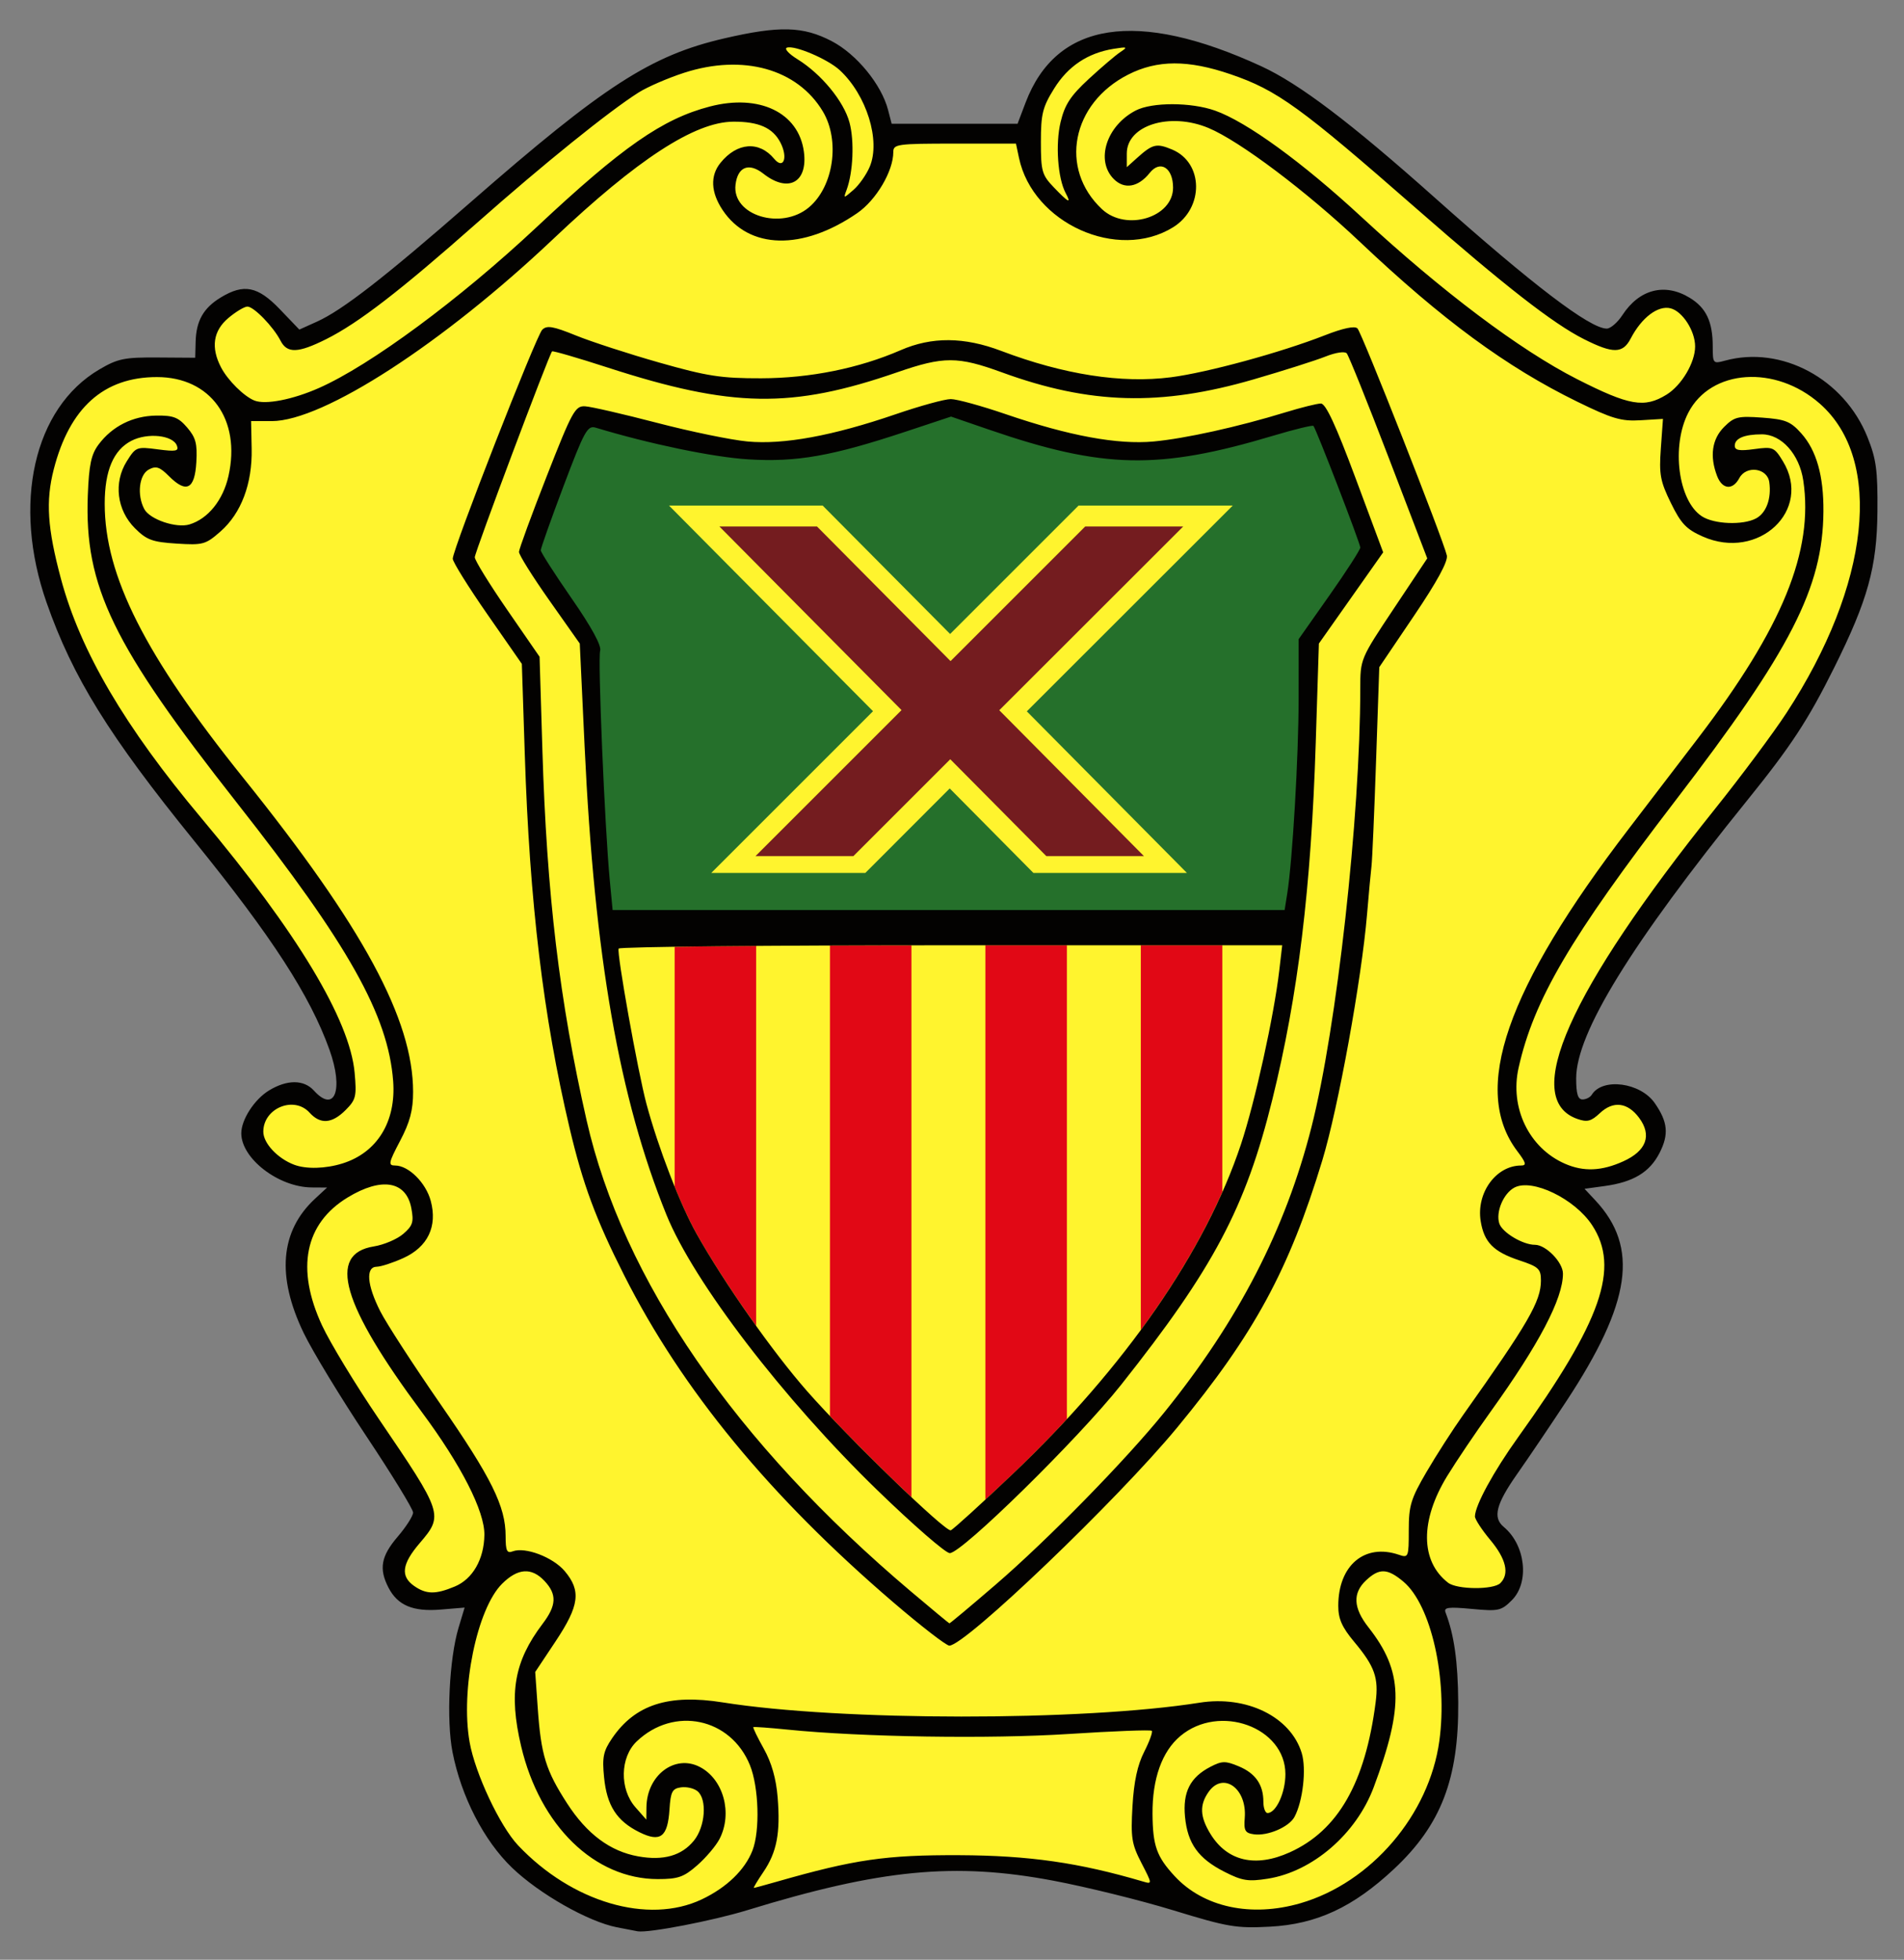 <?xml version="1.0" encoding="UTF-8" standalone="no"?>
<!-- Created with Inkscape (http://www.inkscape.org/) -->
<svg
   xmlns:dc="http://purl.org/dc/elements/1.1/"
   xmlns:cc="http://web.resource.org/cc/"
   xmlns:rdf="http://www.w3.org/1999/02/22-rdf-syntax-ns#"
   xmlns:svg="http://www.w3.org/2000/svg"
   xmlns="http://www.w3.org/2000/svg"
   xmlns:sodipodi="http://sodipodi.sourceforge.net/DTD/sodipodi-0.dtd"
   xmlns:inkscape="http://www.inkscape.org/namespaces/inkscape"
   width="429.154"
   height="441.804"
   id="svg5715"
   sodipodi:version="0.32"
   inkscape:version="0.44"
   version="1.0"
   sodipodi:docbase="C:\Documents and Settings\Joan Borràs Comes\Escritorio"
   sodipodi:docname="Escut de Santa Eulària des Riu.svg">
  <rect width="100%" height="100%" fill="#808080" stroke="none"/>
  <defs
     id="defs1369" />
  <sodipodi:namedview
     id="base"
     pagecolor="#ffffff"
     bordercolor="#666666"
     borderopacity="1.0"
     inkscape:pageopacity="0.0"
     inkscape:pageshadow="2"
     inkscape:zoom="1"
     inkscape:cx="214.57684"
     inkscape:cy="220.90224"
     inkscape:document-units="px"
     inkscape:current-layer="layer1"
     inkscape:window-width="1024"
     inkscape:window-height="710"
     inkscape:window-x="-4"
     inkscape:window-y="-4" />
  <g
     inkscape:label="Capa 1"
     inkscape:groupmode="layer"
     id="layer1"
     transform="translate(-157.47,-307.279)">
    <g
       id="g5702"
       transform="matrix(0.993,0,0,0.993,-505.225,278.755)">
      <path
         id="path5699"
         d="M 713.82,113.189 C 705.151,111.83 694.77,110.337 687.982,116.924 C 682.255,123.05 677.125,129.463 676.878,138.223 C 675.105,166.789 692.507,192.846 709.7,214.242 C 721.937,230.711 736.164,246.266 744.454,265.16 C 747.841,271.435 745.371,286.675 736.585,278.02 C 717.321,274.701 728.339,305.255 745.904,294.656 C 755.48,289.224 739.422,303.093 736.593,307.066 C 730.696,328.07 748.053,344.847 757.292,361.982 C 764.57,369.009 762.865,376.376 757.329,383.912 C 754.856,399.559 781.731,384.206 774.516,396.807 C 765.354,421.302 776.49,452.946 802.274,461.962 C 818.917,468.797 836.034,458.834 852.454,455.458 C 882.441,447.9 914.01,453.21 942.866,462.749 C 973.122,471.592 1002.444,438.688 996.566,409.293 C 996.072,397.992 985.616,384.18 1003.494,391.058 C 1022.397,387.494 994.801,368.721 1011.612,359.2 C 1020.473,342.395 1043.674,322.629 1028.843,302.628 C 1004.665,289.931 1057.103,301.628 1039.346,279.764 C 1035.906,273.908 1019.849,285.909 1023.012,273.342 C 1025.952,258.096 1036.175,245.709 1043.381,232.294 C 1063.034,209.014 1083.473,184.622 1091.511,154.658 C 1095.823,135.542 1085.254,109.585 1062.074,112.713 C 1048.795,121.828 1056.828,85.699 1038.212,99.828 C 1030.552,113.743 1017.122,93.962 1008.948,90.145 C 984.899,72.966 966.787,45.158 935.547,40.544 C 917.497,29.945 903.426,46.359 897.155,59.179 C 887.316,59.179 877.478,59.179 867.639,59.179 C 865.373,31.846 832.1,35.202 815.037,46.044 C 798.051,54.653 785.305,69.548 770.312,81.107 C 760.119,90.569 748.886,98.616 736.877,105.609 C 726.262,97.37 712.315,89.579 713.82,113.189 z "
         style="fill:#fff42e;fill-opacity:1;fill-rule:evenodd;stroke:none;stroke-width:1px;stroke-linecap:butt;stroke-linejoin:miter;stroke-opacity:1" />
      <g
         id="g5691">
        <g
           id="g3877">
          <path
             sodipodi:nodetypes="csssssscccssscccsccc"
             id="path2147"
             d="M 804.176,228.332 C 803.047,216.518 801.45,178.229 802.011,176.46 C 802.367,175.34 800.077,171.137 795.558,164.613 C 791.705,159.052 788.545,154.125 788.536,153.665 C 788.526,153.204 790.863,146.61 793.729,139.011 C 798.431,126.542 799.14,123.361 800.996,123.922 C 813.271,127.636 829.26,130.628 837.22,131.117 C 848.195,131.791 856.165,130.386 872.936,124.824 L 883.239,121.407 L 891.936,124.396 C 917.784,133.28 930.348,133.542 956.392,125.741 C 961.209,124.298 966.887,123.301 967.078,123.525 C 967.723,124.28 977.712,152.11 977.712,153.028 C 977.712,153.528 974.632,158.32 970.868,163.677 L 964.023,173.417 L 963.356,196.122 C 962.721,217.701 961.545,235.039 960.414,236.17 C 960.13,236.454 924.131,236.768 882.347,236.867 L 806.376,237.047 L 804.176,228.332 z "
             style="fill:#25702b;fill-opacity:1" />
          <g
             id="g3873">
            <path
               style="opacity:1;fill:#fff42e;fill-opacity:1;fill-rule:evenodd;stroke:none;stroke-width:15.728;stroke-linecap:butt;stroke-linejoin:miter;stroke-miterlimit:4;stroke-opacity:1"
               d="M 819.219,143.5 L 865.531,190.188 L 828.812,226.906 L 863.781,226.906 L 882.938,207.719 L 901.938,226.906 L 936.781,226.906 L 900.438,190.219 L 947.188,143.5 L 912.188,143.5 L 883.031,172.656 L 854.094,143.5 L 819.219,143.5 z "
               id="path3865" />
            <path
               style="opacity:1;fill:#741c1f;fill-opacity:1;fill-rule:evenodd;stroke:none;stroke-width:15.728;stroke-linecap:butt;stroke-linejoin:miter;stroke-miterlimit:4;stroke-opacity:1"
               d="M 830.656,148.25 L 872,189.938 L 838.844,223.094 L 861.062,223.094 L 883.062,201.094 L 904.875,223.094 L 927.031,223.094 L 894.188,189.969 L 935.938,148.25 L 913.688,148.25 L 883.125,178.812 L 852.812,148.25 L 830.656,148.25 z "
               id="path3850" />
          </g>
        </g>
        <path
           style="opacity:1;fill:#e10815;fill-opacity:1;fill-rule:evenodd;stroke:none;stroke-width:18.5;stroke-linecap:butt;stroke-linejoin:miter;stroke-miterlimit:4;stroke-opacity:1"
           d="M 891.031,243.312 L 891.031,369.188 C 892.961,367.394 895.031,365.451 897.281,363.312 C 901.583,359.224 905.663,355.085 909.531,350.906 L 909.531,243.312 L 891.031,243.312 z M 926.312,243.312 L 926.312,330.656 C 934.03,320.163 940.247,309.651 944.812,299.344 L 944.812,243.312 L 926.312,243.312 z M 874.25,243.344 C 867.912,243.352 861.514,243.352 855.75,243.375 L 855.75,350.188 C 861.441,356.205 868.62,363.328 874.25,368.625 L 874.25,243.344 z M 839,243.469 C 831.559,243.524 825.483,243.609 820.5,243.688 L 820.5,298.125 C 822.203,302.319 823.943,306.099 825.469,308.812 C 828.995,315.083 833.946,322.67 839,329.719 L 839,243.469 z "
           id="path3883" />
      </g>
      <path
         sodipodi:nodetypes="csscccssssscccssssssscccscccssscccccsssssssssssssssscccsssssssssssssccssscccssssssssssccssssssssssssssssccsssssssssssssccsssssssssssssssssssssssssssssssssssscccssscccsscccsssssssscccsssssssssssssssssssscccssccsscccssssssssssscccsssssccssscccsssssssscccsssccscccssssssssssscccccsssccscccssssscccccssscccssssssccccccssssssssssccsssssssssssccsssssssssssssssssssssccsssssssssssssssssssccssssssssssssssssccsssssssssssssssccsssssssccssssssc"
         style="fill:#030201"
         d="M 807.376,466.269 C 800.852,464.983 789.772,458.684 783.599,452.753 C 777.213,446.617 772.058,436.607 770.081,426.504 C 768.66,419.241 769.337,405.282 771.452,398.258 L 772.828,393.688 L 767.407,394.138 C 761.109,394.66 757.637,393.204 755.547,389.163 C 753.334,384.882 753.851,382.017 757.633,377.599 C 759.558,375.35 761.133,372.881 761.133,372.113 C 761.133,371.345 756.356,363.541 750.518,354.772 C 744.68,346.003 738.282,335.465 736.301,331.355 C 730.093,318.476 730.959,308.205 738.872,300.869 L 741.612,298.328 L 738.122,298.306 C 730.607,298.258 722.148,291.762 722.136,286.028 C 722.13,282.918 725.104,278.316 728.431,276.287 C 732.539,273.783 736.343,273.798 738.633,276.328 C 743.351,281.541 745.401,276.121 742.147,267.036 C 737.756,254.775 729.108,241.42 711.438,219.616 C 692.08,195.73 683.887,182.503 677.946,165.55 C 670.094,143.143 675.015,121.359 689.907,112.605 C 694.107,110.137 695.58,109.834 703.155,109.885 L 711.677,109.943 L 711.772,106.318 C 711.896,101.567 713.539,98.66 717.446,96.278 C 722.706,93.071 725.872,93.697 730.894,98.939 L 735.312,103.55 L 739.291,101.756 C 745.105,99.134 754.596,91.757 774.218,74.606 C 804.455,48.177 815.104,41.299 831.756,37.441 C 844.299,34.536 849.656,34.675 856.171,38.079 C 861.804,41.022 867.452,47.922 868.946,53.686 L 869.76,56.828 L 884.046,56.828 L 898.333,56.828 L 900.158,52.02 C 907.155,33.588 925.417,30.765 953.633,43.754 C 962.264,47.727 973.948,56.576 993.013,73.579 C 1015.302,93.456 1028.271,103.332 1032.078,103.325 C 1032.933,103.323 1034.533,101.941 1035.633,100.254 C 1039.464,94.377 1045.26,92.889 1050.908,96.332 C 1054.653,98.616 1056.133,101.753 1056.133,107.412 C 1056.133,111.241 1056.219,111.342 1058.883,110.611 C 1071.716,107.088 1085.945,114.714 1091.253,127.963 C 1093.25,132.947 1093.59,135.48 1093.514,144.828 C 1093.412,157.461 1091.34,164.949 1083.691,180.318 C 1077.763,192.23 1073.895,198.13 1063.929,210.464 C 1037.554,243.107 1025.133,263.305 1025.133,273.549 C 1025.133,277.043 1025.52,278.328 1026.574,278.328 C 1027.366,278.328 1028.31,277.85 1028.671,277.266 C 1031.103,273.33 1039.7,274.463 1042.964,279.15 C 1045.937,283.42 1046.213,286.249 1044.068,290.455 C 1041.823,294.854 1038.115,297.094 1031.6,297.987 L 1027.032,298.613 L 1029.468,301.22 C 1039.451,311.904 1037.632,324.474 1022.861,346.903 C 1019.266,352.361 1014.271,359.753 1011.761,363.328 C 1006.924,370.216 1006.149,373.267 1008.699,375.382 C 1013.641,379.484 1014.582,387.969 1010.542,392.009 C 1008.126,394.425 1007.512,394.559 1001.446,393.992 C 996.093,393.493 995.036,393.634 995.481,394.794 C 997.44,399.898 998.295,405.958 998.362,415.217 C 998.488,432.598 994.456,443.054 983.775,453.045 C 974.484,461.737 966.215,465.577 955.592,466.134 C 947.971,466.534 946.061,466.211 933.723,462.428 C 926.287,460.148 914,457.113 906.418,455.684 C 884.039,451.464 867.269,453.084 836.967,462.392 C 829.218,464.773 814.656,467.584 812.133,467.187 C 811.858,467.144 809.717,466.731 807.376,466.269 z M 826.633,459.944 C 832.28,457.275 836.453,453.253 838.168,448.828 C 839.903,444.353 839.609,434.464 837.593,429.476 C 833.241,418.709 820.348,416.003 811.883,424.078 C 808.104,427.683 807.968,434.892 811.601,439.022 L 814.069,441.828 L 814.101,439.028 C 814.183,431.748 820.54,426.936 826.205,429.865 C 831.589,432.649 833.706,440.384 830.684,446.229 C 829.887,447.77 827.621,450.447 825.649,452.179 C 822.577,454.876 821.292,455.328 816.681,455.328 C 802.338,455.328 789.92,443.251 785.653,425.153 C 782.811,413.096 784.073,405.902 790.524,397.383 C 793.702,393.187 793.814,390.682 790.958,387.642 C 788.022,384.516 784.883,384.731 781.312,388.302 C 775.62,393.994 771.865,412.343 773.959,424.231 C 775.206,431.31 780.83,443.294 784.956,447.662 C 797.16,460.585 814.481,465.689 826.633,459.944 z M 962.574,460.802 C 978.603,456.142 991.782,440.728 994.076,423.958 C 996,409.893 992.212,393.097 985.923,387.805 C 982.304,384.759 980.437,384.693 977.447,387.502 C 974.357,390.405 974.529,393.772 977.996,398.184 C 985.829,408.154 986.084,416.018 979.173,434.489 C 975.21,445.083 965.308,453.63 955.135,455.238 C 950.694,455.94 949.325,455.723 945.304,453.678 C 939.36,450.655 936.929,447.267 936.346,441.192 C 935.805,435.571 937.513,432.217 942.129,429.829 C 944.745,428.476 945.523,428.464 948.539,429.724 C 952.344,431.314 954.133,433.884 954.133,437.762 C 954.133,439.173 954.557,440.328 955.076,440.328 C 957.02,440.328 959.133,435.732 959.133,431.505 C 959.133,420.831 944.14,415.401 935.272,422.864 C 931.118,426.359 928.911,432.552 928.971,440.54 C 929.026,447.765 929.909,450.241 934.005,454.667 C 940.552,461.74 951.36,464.062 962.574,460.802 z M 843.701,455.916 C 861.364,450.859 868.429,449.834 885.133,449.902 C 900.937,449.967 912.308,451.598 926.794,455.876 C 928.938,456.509 928.935,456.476 926.456,451.671 C 924.236,447.368 924.009,445.929 924.422,438.779 C 924.744,433.192 925.557,429.417 927.079,426.432 C 928.285,424.068 929.061,421.922 928.802,421.664 C 928.544,421.406 920.075,421.729 909.983,422.382 C 892.057,423.543 862.906,423.092 846.133,421.393 C 842.008,420.976 838.514,420.722 838.368,420.829 C 838.222,420.936 839.289,423.145 840.738,425.737 C 842.508,428.904 843.54,432.533 843.882,436.794 C 844.53,444.873 843.698,449.215 840.636,453.727 C 839.292,455.707 838.323,457.328 838.481,457.328 C 838.64,457.328 840.989,456.692 843.701,455.916 z M 824.878,446.593 C 827.467,443.404 827.913,437.22 825.688,435.373 C 824.893,434.714 823.205,434.321 821.938,434.501 C 819.96,434.781 819.59,435.49 819.331,439.498 C 818.924,445.809 817.272,447.057 812.478,444.675 C 807.357,442.129 805.123,438.662 804.485,432.269 C 804.024,427.651 804.3,426.302 806.311,423.351 C 811.518,415.711 819.118,413.254 831.459,415.221 C 858.146,419.475 913.044,419.506 939.633,415.283 C 950.348,413.58 960.309,418.479 962.829,426.691 C 963.934,430.292 963.109,437.634 961.198,441.205 C 959.965,443.509 955.089,445.6 951.978,445.159 C 949.978,444.875 949.673,444.328 949.906,441.436 C 950.445,434.734 944.996,430.83 941.689,435.55 C 939.619,438.506 939.732,441.158 942.092,445.029 C 945.902,451.278 952.324,452.78 960.133,449.249 C 971.069,444.304 977.244,433.522 979.612,415.24 C 980.337,409.646 979.424,407.063 974.744,401.461 C 971.973,398.144 971.133,396.245 971.133,393.298 C 971.133,384.096 977.112,379.051 984.883,381.696 C 987.06,382.438 987.133,382.257 987.133,376.129 C 987.133,370.538 987.606,368.986 991.172,362.884 C 993.393,359.082 997.149,353.239 999.519,349.9 C 1014.272,329.105 1017.133,324.158 1017.133,319.448 C 1017.133,316.794 1016.628,316.321 1012.25,314.867 C 1006.369,312.913 1004.239,310.757 1003.462,305.968 C 1002.421,299.555 1006.94,293.328 1012.634,293.328 C 1013.925,293.328 1013.76,292.7 1011.776,290.078 C 1001.255,276.171 1009.16,253.318 1037.113,216.828 C 1041.326,211.328 1048.381,202.103 1052.791,196.328 C 1071.968,171.214 1079.079,153.79 1076.68,137.793 C 1075.788,131.846 1071.735,127.328 1067.291,127.328 C 1063.304,127.328 1061.133,128.24 1061.133,129.915 C 1061.133,130.966 1062.178,131.146 1065.57,130.681 C 1069.798,130.102 1070.104,130.232 1072.066,133.45 C 1078.836,144.554 1066.506,156.125 1053.864,150.533 C 1050.139,148.885 1048.928,147.61 1046.629,142.911 C 1044.215,137.975 1043.929,136.424 1044.351,130.547 L 1044.834,123.828 L 1039.733,124.136 C 1035.365,124.401 1033.302,123.794 1025.362,119.91 C 1009.328,112.065 994.741,101.341 976.099,83.693 C 963.905,72.15 948.737,60.731 941.679,57.783 C 932.899,54.114 923.133,57.164 923.133,63.574 L 923.133,66.676 L 925.383,64.651 C 928.996,61.398 929.858,61.186 933.416,62.673 C 940.571,65.662 940.696,75.962 933.631,80.328 C 921.058,88.099 901.806,79.428 898.662,64.578 L 897.974,61.328 L 884.053,61.328 C 871,61.328 870.133,61.447 870.133,63.245 C 870.133,67.583 866.256,74.147 861.94,77.116 C 849.529,85.655 837.383,85.382 831.403,76.43 C 828.706,72.393 828.531,68.625 830.905,65.695 C 834.672,61.044 839.677,60.664 843.085,64.771 C 845.207,67.327 846.291,64.534 844.512,61.094 C 842.775,57.735 839.584,56.319 833.818,56.35 C 825.085,56.395 812.052,64.875 793.056,82.871 C 767.857,106.742 740.707,124.328 729.05,124.328 L 724.362,124.328 L 724.49,130.578 C 724.653,138.541 722.13,145.244 717.412,149.388 C 714.035,152.352 713.439,152.516 707.446,152.135 C 701.94,151.784 700.654,151.31 697.993,148.65 C 693.875,144.532 693.111,138.281 696.137,133.457 C 698.19,130.182 698.391,130.104 703.172,130.738 C 707.309,131.287 708.002,131.151 707.517,129.887 C 706.602,127.504 700.855,126.903 697.175,128.805 C 693.116,130.904 691.133,135.593 691.133,143.085 C 691.133,159.442 700.283,177.547 722.589,205.322 C 749.778,239.177 761.133,260.182 761.133,276.62 C 761.133,280.78 760.413,283.493 758.186,287.726 C 755.561,292.716 755.437,293.328 757.051,293.328 C 760.098,293.328 764.027,297.223 765.137,301.345 C 766.702,307.155 764.47,311.819 758.92,314.338 C 756.562,315.408 753.845,316.294 752.883,316.306 C 750.33,316.338 750.65,320.442 753.672,326.405 C 755.068,329.161 761.194,338.614 767.283,347.412 C 778.937,364.247 782.133,370.711 782.133,377.445 C 782.133,380.797 782.425,381.429 783.74,380.925 C 786.563,379.842 792.889,382.249 795.56,385.423 C 799.312,389.883 798.876,393.233 793.491,401.332 L 788.85,408.312 L 789.431,416.57 C 790.177,427.16 791.26,430.667 796.086,438.134 C 800.587,445.098 805.851,449.025 812.218,450.169 C 817.95,451.198 822.087,450.03 824.878,446.593 z M 870.115,392.48 C 842.044,368.404 822.198,344.279 809.035,318.231 C 802.6,305.496 799.673,297.597 796.654,284.822 C 790.688,259.571 787.577,233.654 786.49,200.137 L 785.818,179.446 L 777.975,168.164 C 773.662,161.959 770.133,156.291 770.133,155.568 C 770.133,153.398 789.05,104.982 790.441,103.59 C 791.491,102.541 792.901,102.78 798.077,104.883 C 801.568,106.302 810.097,109.075 817.029,111.045 C 827.921,114.142 831.058,114.625 840.133,114.606 C 851.229,114.584 862.323,112.348 871.8,108.225 C 878.89,105.14 886.199,105.194 894.633,108.392 C 908.821,113.772 921.962,115.813 933.155,114.376 C 941.387,113.318 958.115,108.753 968.108,104.837 C 972.23,103.222 974.872,102.667 975.491,103.286 C 976.486,104.281 994.978,151.262 995.779,154.828 C 996.077,156.155 993.572,160.757 988.335,168.509 L 980.442,180.191 L 979.712,201.509 C 979.31,213.234 978.845,223.953 978.678,225.328 C 978.511,226.703 978.054,231.653 977.662,236.328 C 976.428,251.068 971.127,280.231 967.517,292.139 C 959.959,317.075 952.084,331.575 934.555,352.828 C 921.041,369.212 886.452,402.328 882.851,402.328 C 882.162,402.328 876.43,397.896 870.115,392.48 z M 893.364,388.482 C 905.217,378.273 922.927,360.176 931.683,349.325 C 948.511,328.474 959.153,307.827 965.059,284.576 C 970.785,262.031 976.108,214.179 976.128,185.07 C 976.133,178.324 976.145,178.295 983.731,166.904 L 991.33,155.495 L 982.589,132.661 C 977.781,120.103 973.491,109.429 973.056,108.943 C 972.604,108.439 970.535,108.75 968.25,109.664 C 966.043,110.547 958.701,112.881 951.935,114.85 C 930.832,120.993 914.756,120.549 894.819,113.272 C 884.755,109.6 881.569,109.595 871.043,113.238 C 847.055,121.541 833.522,121.32 805.297,112.167 C 798.512,109.966 792.832,108.315 792.675,108.497 C 791.936,109.353 775.133,154.122 775.133,155.235 C 775.133,155.934 778.443,161.303 782.488,167.166 L 789.843,177.828 L 790.476,198.828 C 791.469,231.783 794.341,255.874 800.522,283.095 C 808.724,319.221 834.277,356.341 874.133,390.03 C 878.808,393.981 882.737,397.24 882.864,397.271 C 882.99,397.302 887.715,393.347 893.364,388.482 z M 866.569,367.096 C 845.158,346.333 824.818,319.773 818.632,304.5 C 807.921,278.056 802.311,245.961 800.071,198.328 L 798.966,174.828 L 792.049,165.015 C 788.245,159.617 785.148,154.667 785.168,154.015 C 785.187,153.362 788.022,145.628 791.468,136.828 C 797.26,122.039 797.919,120.838 800.183,120.966 C 801.53,121.042 808.865,122.731 816.483,124.718 C 824.101,126.706 833.358,128.613 837.054,128.957 C 845.244,129.718 856.381,127.668 870.667,122.769 C 876.186,120.876 881.818,119.328 883.182,119.328 C 884.546,119.328 890.155,120.868 895.647,122.751 C 909.997,127.672 921.056,129.715 929.231,128.955 C 936.386,128.29 948.422,125.627 959.133,122.338 C 962.708,121.241 966.333,120.339 967.189,120.335 C 968.29,120.33 970.586,125.271 975.036,137.224 L 981.326,154.121 L 974.03,164.474 L 966.734,174.828 L 966.021,197.328 C 964.973,230.408 962.019,254.69 956.161,278.375 C 950.088,302.933 942.806,316.671 921.857,343.094 C 912.16,355.327 885.697,381.328 882.946,381.328 C 882.01,381.328 874.641,374.923 866.569,367.096 z M 897.268,363.328 C 922.832,339.03 940.978,312.805 949.057,288.477 C 952.233,278.912 956.541,259.363 957.738,249.078 L 958.408,243.328 L 883.329,243.328 C 842.036,243.328 808.045,243.665 807.794,244.078 C 807.293,244.9 812.162,272.116 814.1,279.328 C 816.786,289.324 821.757,302.215 825.476,308.828 C 831.802,320.075 842.7,335.594 850.549,344.534 C 859.915,355.202 881.955,376.554 883.177,376.143 C 883.693,375.97 890.034,370.203 897.268,363.328 z M 959.551,231.578 C 960.753,223.989 962.128,200.448 962.135,187.328 L 962.142,173.828 L 969.137,163.882 C 972.985,158.413 976.133,153.528 976.133,153.028 C 976.133,152.11 966.143,126.175 965.499,125.42 C 965.308,125.196 961.209,126.193 956.392,127.636 C 930.348,135.437 917.784,135.175 891.936,126.291 L 883.239,123.302 L 872.936,126.719 C 856.165,132.282 848.195,133.686 837.22,133.012 C 829.26,132.523 814.851,129.531 802.576,125.817 C 800.719,125.256 800.011,126.542 795.308,139.011 C 792.442,146.61 790.105,153.204 790.115,153.665 C 790.125,154.125 793.285,159.052 797.137,164.613 C 801.656,171.137 803.946,175.34 803.591,176.46 C 803.023,178.247 804.631,216.561 805.778,228.578 L 806.422,235.328 L 882.689,235.328 L 958.957,235.328 L 959.551,231.578 z M 770.598,388.906 C 774.666,387.207 777.239,382.718 777.315,377.187 C 777.389,371.819 772.069,361.371 763.128,349.328 C 744.929,324.815 741.618,313.393 752.218,311.698 C 754.496,311.334 757.499,310.056 758.891,308.859 C 761.062,306.992 761.324,306.161 760.734,303.017 C 759.575,296.837 753.993,295.894 746.287,300.576 C 736.534,306.502 734.483,316.756 740.471,329.643 C 742.308,333.595 748.093,343.128 753.327,350.828 C 767.959,372.351 768.074,372.7 762.633,379.057 C 758.587,383.783 758.22,386.575 761.355,388.771 C 764.108,390.699 766.233,390.73 770.598,388.906 z M 1007.933,388.128 C 1010.032,386.028 1009.237,382.642 1005.633,378.328 C 1003.708,376.024 1002.143,373.618 1002.155,372.983 C 1002.203,370.456 1006.394,362.774 1011.962,355.007 C 1030.931,328.549 1035.109,316.572 1028.753,306.872 C 1024.822,300.871 1015.128,296.19 1011.099,298.345 C 1008.622,299.671 1006.853,303.872 1007.678,306.471 C 1008.329,308.521 1013.004,311.328 1015.769,311.328 C 1018.27,311.328 1022.133,315.302 1022.133,317.876 C 1022.133,323.572 1016.736,333.856 1005.628,349.328 C 1002.271,354.003 997.874,360.528 995.856,363.828 C 989.675,373.936 989.751,383.169 996.057,388.046 C 998.098,389.624 1006.38,389.681 1007.933,388.128 z M 745.133,292.85 C 752.989,290.384 757.305,283.35 756.606,274.15 C 755.472,259.231 746.494,243.23 721.243,211.121 C 692.911,175.096 686.497,161.875 687.298,141.149 C 687.565,134.235 688.06,131.897 689.737,129.649 C 692.83,125.503 697.49,123.157 702.793,123.076 C 706.7,123.017 707.847,123.457 709.844,125.779 C 711.808,128.062 712.177,129.457 711.931,133.68 C 711.575,139.807 709.674,140.778 705.739,136.843 C 703.606,134.71 702.79,134.44 701.139,135.324 C 698.935,136.504 698.414,141.117 700.125,144.313 C 701.377,146.652 707.382,148.69 710.367,147.788 C 714.585,146.513 718.001,142.274 719.228,136.793 C 722.1,123.957 715.154,114.339 703.005,114.331 C 690.928,114.323 683.153,121.28 679.559,135.31 C 677.718,142.494 678.124,148.632 681.197,160.116 C 685.584,176.509 695.68,193.722 713.071,214.459 C 734.782,240.346 746.772,260.264 747.859,272.243 C 748.347,277.634 748.166,278.385 745.809,280.742 C 742.708,283.843 740.079,284.031 737.633,281.328 C 734.105,277.43 727.133,280.303 727.133,285.653 C 727.133,288.265 730.369,291.731 734.133,293.149 C 736.879,294.184 741.26,294.065 745.133,292.85 z M 1035.847,292.37 C 1041.097,289.987 1042.368,286.465 1039.413,282.491 C 1036.8,278.978 1033.546,278.591 1030.52,281.433 C 1028.524,283.308 1027.631,283.537 1025.389,282.749 C 1012.587,278.247 1023.414,253.884 1056.69,212.315 C 1062.628,204.897 1069.914,195.11 1072.88,190.567 C 1091.867,161.483 1094.925,133.117 1080.446,120.372 C 1070.361,111.496 1055.717,112.495 1050.59,122.41 C 1046.671,129.989 1048.287,142.417 1053.65,145.931 C 1056.426,147.75 1062.994,148.007 1065.97,146.415 C 1068.296,145.17 1069.49,141.886 1068.966,138.179 C 1068.51,134.959 1063.742,134.32 1062.165,137.268 C 1060.654,140.09 1058.283,139.853 1057.108,136.762 C 1055.404,132.281 1055.96,128.409 1058.702,125.667 C 1061.026,123.343 1061.853,123.139 1067.351,123.537 C 1072.625,123.918 1073.801,124.392 1076.232,127.113 C 1079.682,130.974 1081.319,136.751 1081.256,144.851 C 1081.124,162.149 1073.866,176.315 1047.568,210.607 C 1023.779,241.627 1015.521,255.707 1012.061,271.149 C 1010.025,280.231 1014.452,289.378 1022.599,292.928 C 1026.839,294.775 1030.93,294.603 1035.847,292.37 z M 739.749,116.818 C 751.45,111.644 771.631,96.73 789.155,80.307 C 808.611,62.073 817.757,55.702 828.493,52.906 C 839.716,49.983 848.645,54.273 849.837,63.161 C 850.775,70.156 846.287,72.596 840.646,68.159 C 837.353,65.569 834.807,66.575 834.318,70.659 C 833.485,77.624 844.707,81.081 850.989,75.795 C 856.58,71.091 858.096,60.661 854.151,54.044 C 848.386,44.374 836.041,40.922 822.67,45.242 C 818.982,46.433 814.316,48.455 812.299,49.736 C 805.509,54.046 790.73,65.974 775.633,79.329 C 758.2,94.751 748.708,102.07 741.416,105.718 C 735.021,108.917 732.55,109.003 731.046,106.078 C 729.4,102.878 724.982,98.328 723.522,98.328 C 722.842,98.328 720.902,99.493 719.209,100.916 C 715.756,103.822 715.19,107.615 717.538,112.127 C 719.067,115.067 722.753,118.725 725.133,119.666 C 727.626,120.652 733.802,119.449 739.749,116.818 z M 1045.658,118.312 C 1049.073,116.201 1052.133,111.034 1052.133,107.377 C 1052.133,103.846 1049.27,99.4 1046.559,98.72 C 1043.703,98.003 1039.987,100.82 1037.512,105.578 C 1035.714,109.033 1033.512,109.057 1026.849,105.695 C 1019.894,102.184 1008.865,93.588 989.017,76.209 C 962.516,53.004 957.266,49.203 946.736,45.598 C 937.033,42.275 930.067,42.294 923.445,45.661 C 910.593,52.194 907.703,67.05 917.5,76.214 C 922.97,81.33 933.633,78.101 933.633,71.329 C 933.633,66.818 930.728,64.975 928.341,67.971 C 925.729,71.249 922.595,71.79 920.184,69.379 C 915.976,65.17 918.512,57.251 925.171,53.808 C 928.865,51.898 937.704,51.912 943.16,53.837 C 950.319,56.363 962.961,65.547 976.417,77.998 C 994.682,94.9 1012.354,108.196 1025.305,114.782 C 1037.204,120.833 1040.62,121.425 1045.658,118.312 z M 909.267,72.578 C 907.459,69.201 906.904,61.451 908.108,56.429 C 909.06,52.463 910.354,50.485 914.511,46.643 C 917.377,43.995 920.602,41.247 921.677,40.537 C 923.419,39.388 923.252,39.309 920.154,39.808 C 914.264,40.758 909.8,43.74 906.633,48.84 C 904.018,53.05 903.633,54.604 903.633,60.933 C 903.633,67.606 903.871,68.445 906.57,71.262 C 909.912,74.75 910.612,75.092 909.267,72.578 z M 864.783,66.58 C 867.291,60.654 864.077,50.301 857.978,44.658 C 855.267,42.149 847.768,38.949 845.99,39.542 C 845.324,39.764 846.39,40.941 848.359,42.158 C 853.782,45.51 858.89,51.713 860.187,56.521 C 861.321,60.726 861.018,67.819 859.534,71.828 C 858.793,73.828 858.793,73.828 861.101,71.828 C 862.37,70.728 864.027,68.366 864.783,66.58 z "
         id="path1885" />
    </g>
  </g>
</svg>
